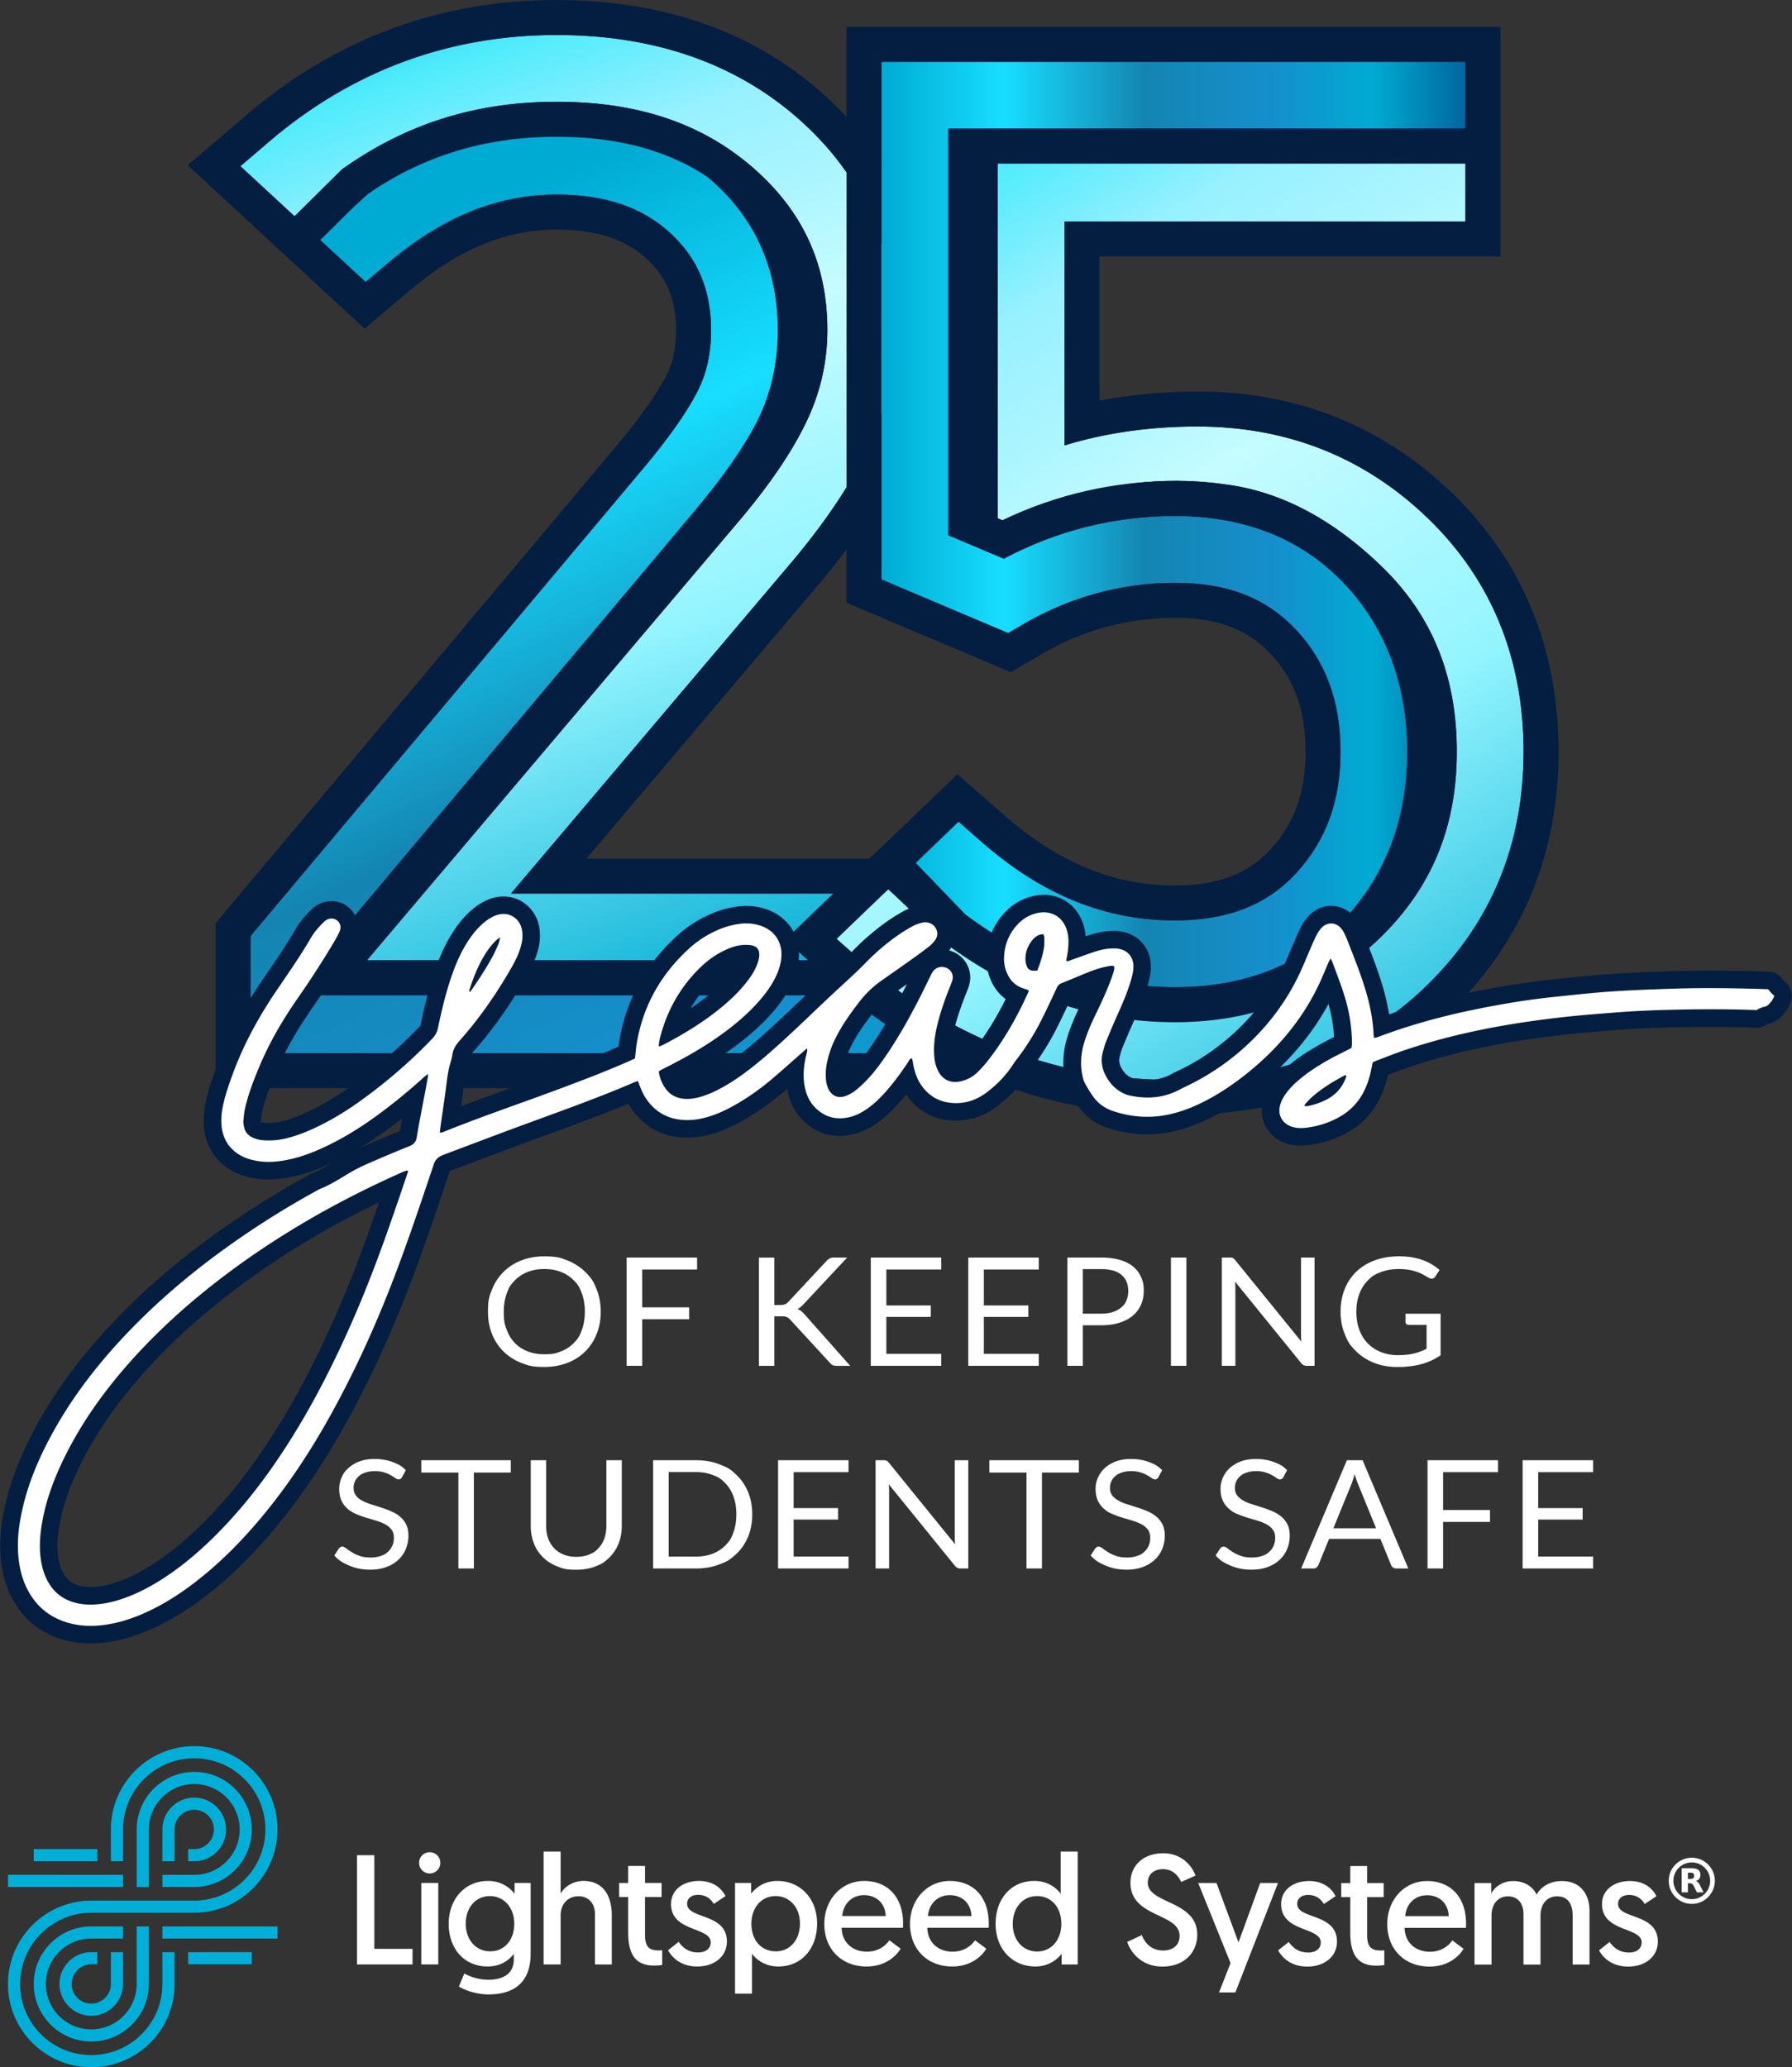 <svg xmlns="http://www.w3.org/2000/svg" width="300" height="346" viewBox="0 0 300 346"><rect x="0" y="0" width="300" height="346" fill="#333333" stroke="none"/><defs><linearGradient id="a" x1="56.742" x2="141.657" y1="-795.639" y2="-603.914" gradientTransform="translate(0 841.34)" gradientUnits="userSpaceOnUse"><stop offset="0" stop-color="#00abd3"/><stop offset=".21" stop-color="#17deff"/><stop offset=".45" stop-color="#1485b2"/><stop offset=".67" stop-color="#158fcc"/><stop offset=".84" stop-color="#00abd3"/><stop offset=".92" stop-color="#0089b9"/><stop offset="1" stop-color="#00669e"/></linearGradient><linearGradient id="b" x1="51.032" x2="128.133" y1="-894.397" y2="-672.621" gradientTransform="translate(0 841.34)" gradientUnits="userSpaceOnUse"><stop offset="0" stop-color="#00abd3"/><stop offset=".09" stop-color="#00abd3"/><stop offset=".14" stop-color="#03add4"/><stop offset=".18" stop-color="#0eb6da"/><stop offset=".22" stop-color="#1fc5e3"/><stop offset=".26" stop-color="#38d9f0"/><stop offset=".29" stop-color="#4fecfc"/><stop offset=".34" stop-color="#78eefd"/><stop offset=".38" stop-color="#99f1ff"/><stop offset=".44" stop-color="#a7f4ff"/><stop offset=".53" stop-color="#c5fcff"/><stop offset=".6" stop-color="#b3f9ff"/><stop offset=".72" stop-color="#94f5ff"/><stop offset="1" stop-color="#00abd3"/></linearGradient><linearGradient id="c" x1="115.866" x2="255.619" y1="-870.417" y2="-651.056" gradientTransform="translate(0 841.34)" gradientUnits="userSpaceOnUse"><stop offset="0" stop-color="#00abd3"/><stop offset=".09" stop-color="#00abd3"/><stop offset=".14" stop-color="#03add4"/><stop offset=".18" stop-color="#0eb6da"/><stop offset=".22" stop-color="#1fc5e3"/><stop offset=".26" stop-color="#38d9f0"/><stop offset=".29" stop-color="#4fecfc"/><stop offset=".34" stop-color="#78eefd"/><stop offset=".38" stop-color="#99f1ff"/><stop offset=".44" stop-color="#a7f4ff"/><stop offset=".53" stop-color="#c5fcff"/><stop offset=".6" stop-color="#b3f9ff"/><stop offset=".72" stop-color="#94f5ff"/><stop offset="1" stop-color="#00abd3"/></linearGradient><linearGradient id="d" x1="147.574" x2="245.333" y1="-753.548" y2="-753.548" gradientTransform="translate(0 841.34)" gradientUnits="userSpaceOnUse"><stop offset="0" stop-color="#00abd3"/><stop offset=".21" stop-color="#17deff"/><stop offset=".45" stop-color="#1485b2"/><stop offset=".67" stop-color="#158fcc"/><stop offset=".84" stop-color="#00abd3"/><stop offset=".92" stop-color="#0089b9"/><stop offset="1" stop-color="#00669e"/></linearGradient></defs><path fill="url(#a)" d="M137.508 165.1h-84.39v-4.364L116.314 85.5c4.718-5.622 8.082-10.42 10.284-14.667 2.402-4.628 3.623-9.865 3.623-15.557 0-9.871-3.5-18.102-10.41-24.47-6.779-6.245-15.734-9.412-26.617-9.412S71.608 25.092 61.666 32.4l-8.314 7.53 7.86 7.266 3.772-3.188c9.11-7.697 18.336-11.441 28.207-11.441 8.101 0 14.33 2.112 19.046 6.457 4.582 4.222 6.809 9.541 6.809 16.255 0 3.938-.774 7.342-2.365 10.41-1.795 3.464-4.799 7.713-8.925 12.629l-65.81 78.35v19.606h112.98v-11.173H137.51z"/><path fill="#041e42" d="M93.194 21.395c10.883 0 19.838 3.167 26.617 9.412 6.907 6.368 10.41 14.599 10.41 24.47 0 5.692-1.218 10.926-3.623 15.557-2.202 4.247-5.566 9.045-10.284 14.667l-63.196 75.235v4.363h101.808v11.173H41.946v-19.607l65.81-78.35c4.126-4.915 7.13-9.164 8.925-12.627 1.594-3.069 2.365-6.473 2.365-10.411 0-6.714-2.227-12.033-6.81-16.255-4.714-4.345-10.943-6.454-19.045-6.454-9.874 0-19.1 3.743-28.207 11.44l-3.771 3.19-7.86-7.266 8.313-7.53c9.942-7.306 20.526-11.007 31.529-11.007m0-5.859c-12.262 0-24.035 4.086-34.998 12.144l-.24.176-.223.2-8.314 7.53-4.746 4.3 4.703 4.345 7.86 7.265 3.803 3.516 3.956-3.343 3.772-3.189c8.005-6.766 15.995-10.056 24.426-10.056 6.652 0 11.441 1.56 15.077 4.906 3.355 3.093 4.919 6.89 4.919 11.947 0 2.976-.558 5.498-1.709 7.71-1.6 3.083-4.363 6.972-8.212 11.56l-65.81 78.347-1.373 1.634v27.6h124.699v-22.89H62.027L120.8 89.265c5-5.955 8.598-11.105 11-15.736 2.84-5.471 4.28-11.614 4.28-18.256 0-5.705-1.036-11.037-3.08-15.842-2.063-4.847-5.162-9.199-9.218-12.936-7.894-7.275-18.185-10.963-30.588-10.963z"/><path fill="url(#b)" d="M93.194 17.032c13.615 0 24.39 3.632 32.941 11.104 8.327 7.278 12.376 16.156 12.376 27.14 0 5.148-1.107 10.143-3.288 14.852-2.316 5.002-6.06 10.593-11.107 16.606l-62.688 74.002h93.498v-11.173H85.537l47.12-55.625c5.7-6.784 9.974-13.214 12.706-19.11 2.868-6.19 4.323-12.767 4.323-19.548 0-14.201-5.449-26.163-16.196-35.556-10.528-9.2-24.084-13.865-40.292-13.865-18.093 0-34.298 6.014-48.172 17.877l-4.777 4.083 9.07 8.381 7.95-7.866c10.672-7.596 22.486-11.3 35.929-11.3z"/><path fill="#041e42" d="M93.194 5.86c16.209 0 29.768 4.662 40.293 13.864 10.747 9.393 16.196 21.355 16.196 35.556 0 6.781-1.455 13.359-4.323 19.548-2.733 5.896-7.007 12.326-12.705 19.11l-47.12 55.625h69.387v11.173H61.425l62.687-74.002c5.049-6.013 8.792-11.604 11.108-16.606a35.1 35.1 0 0 0 3.288-14.851c0-10.985-4.05-19.863-12.376-27.14-8.551-7.473-19.326-11.105-32.94-11.105s-25.257 3.703-35.93 11.299l-7.95 7.866-9.07-8.381 4.778-4.083C58.894 11.869 75.099 5.856 93.19 5.856M93.194 0C73.668 0 56.18 6.488 41.214 19.28l-4.776 4.083-5.012 4.283 4.842 4.475 9.07 8.381 4.116 3.803 3.984-3.941 7.605-7.525c9.56-6.692 20.082-9.945 32.155-9.945s21.648 3.158 29.086 9.658c7.074 6.183 10.37 13.409 10.37 22.73 0 4.29-.921 8.46-2.744 12.388-2.1 4.53-5.554 9.674-10.275 15.296l-62.675 73.99-8.172 9.645h111.997v-22.89H98.178l38.948-45.98.01-.01.009-.008c6.031-7.18 10.583-14.05 13.534-20.415 3.229-6.97 4.866-14.373 4.866-22.012S154 39.969 150.951 33.277c-3.047-6.689-7.623-12.73-13.606-17.957C125.719 5.16 110.865.01 93.195.01z"/><path fill="url(#c)" d="M245.33 37.064V25.89h-78.298v60.88l1.91 1.181s14.518-9.865 35.858-6.92q.013-.001.027.004c.022 0 .047.006.068.009h-.006c10.241 1.243 18.978 6.571 26.413 13.763 8.468 8.19 12.581 18.327 12.581 30.995s-4.218 22.807-12.9 31.22c-8.73 8.462-19.945 12.572-34.288 12.572-8.875 0-17.229-1.575-24.833-4.687-5.277-2.159-10.057-4.764-14.321-7.759l-.016.013-.086-.08c-.228-.16-.475-.309-.7-.472l.098-.096-8.131-7.679-8.644 8.308 4.514 4.015c6.436 5.727 14.195 10.467 23.058 14.093 8.952 3.664 18.734 5.52 29.064 5.52 17.15 0 31.3-5.289 42.066-15.724 10.812-10.482 16.295-23.684 16.295-39.244s-5.378-28.766-15.99-39.025c-10.558-10.21-23.553-15.385-38.63-15.385-7.922 0-15.37 1.06-22.237 3.164V37.07h67.124z"/><path fill="#041e42" d="M245.33 25.891v11.173h-67.125V74.55c6.868-2.103 14.312-3.164 22.237-3.164 15.074 0 28.072 5.178 38.63 15.385 10.609 10.263 15.99 23.39 15.99 39.026s-5.483 28.762-16.295 39.244c-10.762 10.432-24.917 15.724-42.065 15.724-10.331 0-20.11-1.857-29.065-5.52-8.863-3.627-16.622-8.366-23.058-14.093l-4.514-4.015 8.644-8.308 8.132 7.679-.1.095c.226.164.473.312.7.472l.087.08.016-.012c4.268 2.991 9.048 5.6 14.32 7.759 7.605 3.111 15.96 4.687 24.834 4.687 14.346 0 25.562-4.113 34.289-12.572 8.68-8.413 12.9-18.626 12.9-31.22s-4.117-22.805-12.582-30.995c-7.438-7.192-16.172-12.52-26.413-13.76h.006l-.068-.01q-.014 0-.027-.003a58 58 0 0 0-7.957-.549c-16.911 0-27.902 7.47-27.902 7.47l-1.908-1.182v-60.88h78.297m5.856-5.856h-90.016v70.002l2.776 1.718 1.909 1.18 3.268 2.024 3.1-2.15c.4-.259 10.124-6.463 24.62-6.463 1.743 0 3.507.09 5.261.268l2.082.253c8.055.974 15.595 4.952 23.045 12.156 7.364 7.124 10.796 15.635 10.796 26.783s-3.534 19.662-11.117 27.014c-7.583 7.348-17.463 10.922-30.212 10.922-8.107 0-15.718-1.43-22.616-4.252-4.693-1.921-9.048-4.265-12.946-6.97l-.277-.262-8.132-7.678-4.058-3.833-4.025 3.867-8.644 8.307-4.567 4.392 4.734 4.212 4.515 4.015c6.932 6.168 15.252 11.26 24.735 15.139 9.661 3.953 20.186 5.954 31.281 5.954 18.725 0 34.249-5.847 46.143-17.374 5.958-5.776 10.513-12.397 13.535-19.677 3.013-7.256 4.542-15.256 4.542-23.773s-1.499-16.535-4.453-23.748c-2.973-7.26-7.456-13.816-13.322-19.49-11.69-11.302-26.058-17.035-42.704-17.035-5.668 0-11.15.515-16.378 1.536V42.93h67.125z"/><path fill="url(#d)" d="M196.702 165.232c11.894 0 21.484-3.873 28.506-11.518 6.895-7.506 10.392-16.9 10.392-27.914s-3.558-20.739-10.577-28.146c-7.099-7.487-16.628-11.287-28.321-11.287-10.081 0-19.709 2.403-28.658 7.146l-9.298-3.932V21.525h86.587V10.352h-97.76v86.633l21.217 8.974 2.421-1.422c7.907-4.644 16.486-6.997 25.49-6.997s15.237 2.55 20.212 7.799c5.057 5.338 7.515 12.03 7.515 20.46s-2.436 14.902-7.448 20.357c-4.884 5.316-11.517 7.903-20.275 7.903-11.685 0-22.275-4.301-32.374-13.152l-3.858-3.38-7.182 6.905 8.351 8.653c10.809 8.058 22.576 12.147 35.063 12.147z"/><path fill="#041e42" d="M245.33 10.355v11.173h-86.587v68.056l9.298 3.932c8.949-4.743 18.577-7.146 28.657-7.146 11.694 0 21.22 3.797 28.322 11.287 7.019 7.407 10.577 16.878 10.577 28.146s-3.497 20.408-10.392 27.914c-7.022 7.642-16.612 11.518-28.507 11.518-12.486 0-24.253-4.09-35.062-12.147l-8.351-8.653 7.182-6.905 3.858 3.38c10.1 8.85 20.689 13.152 32.373 13.152 8.758 0 15.392-2.584 20.276-7.903 5.011-5.459 7.448-12.116 7.448-20.356s-2.458-15.123-7.516-20.461c-4.974-5.249-11.585-7.799-20.21-7.799s-17.584 2.353-25.491 6.997l-2.42 1.422-21.217-8.974V10.355h97.759m5.862-5.859H141.712v96.377l3.577 1.515 21.216 8.973 2.71 1.148 2.539-1.493 2.42-1.422c6.994-4.107 14.571-6.189 22.524-6.189 7.028 0 12.098 1.897 15.959 5.97 4.03 4.253 5.908 9.474 5.908 16.43s-1.875 12.01-5.905 16.394c-3.765 4.099-8.838 6.007-15.962 6.007-10.2 0-19.53-3.827-28.512-11.7l-3.858-3.38-4.046-3.543-3.876 3.726-7.182 6.904-4.234 4.068 4.076 4.225 8.351 8.653.33.342.383.284c11.844 8.832 24.818 13.31 38.565 13.31 6.677 0 12.823-1.117 18.275-3.319 5.563-2.248 10.457-5.643 14.546-10.093 7.922-8.622 11.937-19.348 11.937-31.88s-4.098-23.644-12.184-32.176c-4.123-4.349-9.007-7.667-14.521-9.865-5.412-2.16-11.487-3.25-18.053-3.25-10.096 0-19.794 2.201-28.873 6.552l-3.223-1.363v-58.31h86.587V4.498z"/><path fill="#00afd7" d="M29.225 331.987a13.83 13.83 0 0 1-4.022 9.875 13.88 13.88 0 0 1-9.84 4.138h-.083c-3.692 0-7.17-1.428-9.797-4.027a13.86 13.86 0 0 1-4.145-9.835c-.043-7.69 6.19-13.981 13.89-14.025H32.57c6.572-.037 11.895-5.412 11.858-11.98a11.83 11.83 0 0 0-3.534-8.397 11.82 11.82 0 0 0-8.367-3.439h-.07a11.86 11.86 0 0 0-8.407 3.534 11.8 11.8 0 0 0-3.448 8.336v5.356h-2.035v-5.251a13.84 13.84 0 0 1 4.037-9.875 13.88 13.88 0 0 1 9.84-4.138h.08c3.695 0 7.17 1.428 9.797 4.027a13.85 13.85 0 0 1 4.133 9.835c.043 7.69-6.18 13.981-13.88 14.025H15.23c-6.571.037-11.894 5.412-11.857 11.98a11.83 11.83 0 0 0 3.534 8.397 11.82 11.82 0 0 0 8.367 3.439h.07a11.85 11.85 0 0 0 8.407-3.534 11.8 11.8 0 0 0 3.432-8.438v-5.257h2.035v5.251zm-6.34-16.156h2.035v-9.587c-.025-4.188 3.373-7.617 7.561-7.642h.043c4.17 0 7.574 3.38 7.599 7.556a7.54 7.54 0 0 1-2.196 5.384 7.55 7.55 0 0 1-5.353 2.257h-5.382v2.032h5.388a9.56 9.56 0 0 0 6.793-2.858 9.57 9.57 0 0 0 2.779-6.828c-.031-5.31-4.364-9.606-9.68-9.575-5.289.03-9.582 4.342-9.585 9.624v9.637zm-2.283 0v-2.035H1.342v2.038h19.26zm-4.305-4.305v-2.035H5.646v2.035zm15.2 15.21v2.035H42.15v-2.035zM15.23 322.43c-2.571.015-4.986 1.03-6.793 2.858s-2.8 4.253-2.788 6.828c.03 5.292 4.351 9.578 9.634 9.578h.055c5.289-.03 9.575-4.342 9.579-9.624v-9.637H22.88v9.59c.025 4.188-3.364 7.617-7.555 7.642h-.043c-4.17 0-7.574-3.38-7.599-7.555a7.54 7.54 0 0 1 2.196-5.385 7.55 7.55 0 0 1 5.353-2.257H20.6v-2.035h-5.372zm11.96-10.905h2.035V306.2c0-1.814 1.48-3.29 3.293-3.29s3.29 1.476 3.29 3.29-1.477 3.29-3.29 3.29h-1.02v2.035h1.02c2.936 0 5.326-2.39 5.326-5.325s-2.39-5.326-5.326-5.326-5.329 2.39-5.329 5.326zm0 10.905v2.035h19.267v-2.035zm-6.588 4.305h-2.035v5.325a3.285 3.285 0 1 1-6.571 0 3.295 3.295 0 0 1 3.29-3.29h1.011v-2.035h-1.011c-2.936 0-5.326 2.386-5.326 5.325s2.39 5.326 5.326 5.326 5.313-2.39 5.313-5.326v-5.322z"/><path fill="#fff" d="M191.154 323.874c.496 1.307 1.566 2.587 3.58 2.587 1.647 0 2.742-.913 2.742-2.455 0-3.867-8.228-3.003-8.228-8.88 0-2.847 2.115-4.938 5.486-4.938s4.965 2.455 5.409 3.734l-2.402 1.07c-.42-.888-1.255-2.143-3.056-2.143-1.62 0-2.535.993-2.535 2.248 0 3.605 8.28 2.952 8.28 8.7 0 3.056-2.22 5.356-5.825 5.356s-5.357-2.507-5.903-4.126l2.455-1.15zm12.921 9.612 1.933-4.912-5.409-13.403h3.056l3.682 9.927 3.63-9.927h2.979l-7.133 18.312h-2.741zm11.681-8.462c.626.913 1.567 1.776 3.266 1.776 1.203 0 2.09-.6 2.09-1.699 0-2.612-6.636-1.671-6.636-6.399 0-2.402 2.039-3.867 4.675-3.867s3.92 1.49 4.441 2.535l-1.958 1.308c-.392-.626-1.123-1.514-2.64-1.514-1.045 0-1.829.548-1.829 1.489 0 2.612 6.661 1.514 6.661 6.322 0 2.535-2.143 4.178-4.937 4.178s-4.23-1.49-4.912-2.717l1.776-1.409zm10.294-12.696h2.821v2.847h2.77v2.35h-2.77v6.349c0 2.115.812 2.587 2.326 2.587.234 0 .549-.025.549-.025v2.455s-.497.105-1.385.105c-3.318 0-4.311-2.22-4.311-5.563v-5.903h-1.514v-2.35h1.514zm12.828 2.507c4.126 0 6.556 2.847 6.556 7.133 0 .234 0 .469-.024.706h-10.266c.052 2.43 1.804 3.997 4.23 3.997 2.064 0 3.239-1.15 3.763-1.906l1.881 1.41c-.654 1.122-2.455 2.978-5.696 2.978-4.258 0-7.08-2.979-7.08-7.105s2.899-7.21 6.636-7.21zm3.658 5.878c-.105-2.248-1.672-3.5-3.63-3.5s-3.475 1.357-3.657 3.5zm23.563 8.098h-2.822v-8.175c0-2.116-.913-3.238-2.612-3.238-1.594 0-2.769 1.175-2.769 3.266v8.15h-2.846v-8.437c0-1.854-.993-2.98-2.612-2.98s-2.742 1.256-2.742 3.214v8.203h-2.846v-13.636h2.794v1.776c.496-1.046 1.829-2.116 3.682-2.116s3.266.889 3.92 2.273c.81-1.437 2.325-2.273 4.206-2.273 3.083 0 4.65 2.116 4.65 5.067v8.91zm3.374-3.787c.626.913 1.566 1.776 3.265 1.776 1.203 0 2.091-.6 2.091-1.699 0-2.612-6.636-1.671-6.636-6.399 0-2.402 2.038-3.867 4.675-3.867s3.92 1.49 4.44 2.535l-1.958 1.308c-.391-.626-1.122-1.514-2.64-1.514-1.045 0-1.828.548-1.828 1.489 0 2.612 6.66 1.514 6.66 6.322 0 2.535-2.142 4.178-4.936 4.178s-4.231-1.49-4.913-2.717l1.776-1.409zM59.766 310.509h2.9v15.675h6.398v2.612h-9.3v-18.287zm12.172-.497c.993 0 1.776.784 1.776 1.777s-.783 1.776-1.776 1.776-1.776-.784-1.776-1.776.783-1.777 1.776-1.777m-1.412 5.147h2.846v13.637h-2.846zm7.209 15.154c.497.287 2.091 1.045 3.997 1.045 2.273 0 4.283-.836 4.283-3.423v-.913c-.314.444-1.671 2.116-4.363 2.116-3.92 0-6.532-2.951-6.532-7.133s2.717-7.185 6.584-7.185c2.56 0 4.025 1.542 4.441 2.168v-1.829h2.692v11.833c0 5.119-3.108 6.818-7.08 6.818-1.829 0-3.735-.602-4.937-1.308l.912-2.195zm4.284-12.958c-2.35 0-4.05 1.88-4.05 4.622s1.752 4.623 4.075 4.623c2.454 0 4.049-1.934 4.049-4.623s-1.724-4.622-4.074-4.622m20.402 3.238v8.203H99.6v-8.438c0-1.88-1.174-2.979-2.741-2.979-1.804 0-3.004 1.333-3.004 3.186v8.227h-2.846v-18.888h2.846v7.028c.602-1.07 1.986-2.115 3.815-2.115 3.528 0 4.755 2.794 4.755 5.773zm2.742-8.28h2.821v2.846h2.77v2.35h-2.77v6.35c0 2.115.811 2.587 2.325 2.587.235 0 .55-.025.55-.025v2.455s-.497.105-1.385.105c-3.318 0-4.311-2.22-4.311-5.564v-5.902h-1.515v-2.35h1.515zm8.458 12.696c.626.912 1.567 1.776 3.266 1.776 1.203 0 2.091-.601 2.091-1.7 0-2.611-6.636-1.67-6.636-6.398 0-2.402 2.038-3.867 4.675-3.867s3.92 1.49 4.44 2.535l-1.958 1.307c-.392-.626-1.122-1.514-2.64-1.514-1.045 0-1.828.549-1.828 1.49 0 2.612 6.66 1.514 6.66 6.321 0 2.535-2.143 4.179-4.936 4.179s-4.231-1.49-4.913-2.717l1.776-1.41zm9.431-9.849h2.692v1.803c.367-.496 1.751-2.143 4.388-2.143 3.892 0 6.66 2.979 6.66 7.133s-2.586 7.185-6.478 7.185c-2.587 0-4.05-1.567-4.416-2.143v6.688h-2.846zm6.818 11.443c2.377 0 4.049-1.906 4.049-4.65s-1.752-4.598-4.077-4.598c-2.507 0-4.049 2.09-4.049 4.598 0 2.95 1.804 4.65 4.077 4.65m14.762-11.783c4.126 0 6.556 2.846 6.556 7.133 0 .234 0 .468-.025.706h-10.266c.053 2.43 1.804 3.996 4.231 3.996 2.063 0 3.238-1.15 3.763-1.905l1.88 1.409c-.653 1.122-2.454 2.979-5.695 2.979-4.259 0-7.08-2.98-7.08-7.105s2.898-7.21 6.636-7.21zm3.654 5.878c-.105-2.249-1.671-3.5-3.63-3.5s-3.475 1.356-3.657 3.5zm10.692-5.878c4.126 0 6.556 2.846 6.556 7.133 0 .234 0 .468-.025.706h-10.266c.053 2.43 1.804 3.996 4.231 3.996 2.063 0 3.238-1.15 3.762-1.905l1.881 1.409c-.653 1.122-2.454 2.979-5.695 2.979-4.259 0-7.08-2.98-7.08-7.105s2.898-7.21 6.636-7.21zm3.657 5.878c-.105-2.249-1.671-3.5-3.63-3.5s-3.475 1.356-3.657 3.5zm17.781 8.098h-2.692v-1.777a5.48 5.48 0 0 1-4.388 2.116c-3.892 0-6.661-2.951-6.661-7.133s2.587-7.185 6.479-7.185c2.587 0 4.049 1.566 4.416 2.168v-7.08h2.846zm-6.818-11.441c-2.378 0-4.05 1.933-4.05 4.675s1.752 4.598 4.078 4.598c2.507 0 4.049-2.091 4.049-4.598 0-2.98-1.804-4.675-4.077-4.675m109.625 1.301c-2.128 0-3.86-1.733-3.86-3.86s1.732-3.862 3.86-3.862 3.861 1.733 3.861 3.861-1.733 3.861-3.86 3.861m0-6.938c-1.696 0-3.078 1.381-3.078 3.077s1.382 3.078 3.078 3.078 3.078-1.382 3.078-3.078-1.382-3.077-3.078-3.077"/><path fill="#fff" d="M283.01 314.48q.325 0 .466-.126c.096-.077.145-.213.145-.4s-.053-.315-.145-.395q-.143-.117-.466-.118h-.438v1.04zm-.438.718v1.53h-1.042v-4.043h1.591q.8 0 1.17.271.373.265.372.848.002.399-.191.66c-.13.17-.32.3-.583.376a.8.8 0 0 1 .386.222q.171.171.342.522l.567 1.144h-1.11l-.493-1.003c-.099-.2-.2-.342-.302-.41a.7.7 0 0 0-.407-.114h-.293m-182.011-95.654q0 2.034-.682 3.737a8.5 8.5 0 0 1-1.924 2.927 8.6 8.6 0 0 1-2.985 1.902q-1.743.675-3.855.676c-2.112 0-2.689-.225-3.845-.676s-2.15-1.085-2.98-1.902a8.5 8.5 0 0 1-1.923-2.927q-.681-1.7-.682-3.737c-.001-2.037.228-2.603.682-3.738s1.094-2.112 1.924-2.933 1.82-1.461 2.979-1.915q1.735-.682 3.845-.681c2.11 0 2.692.228 3.855.681q1.745.685 2.985 1.915c1.24 1.23 1.468 1.801 1.924 2.933q.681 1.702.682 3.738m-2.658 0q0-1.67-.481-2.998c-.481-1.328-.775-1.631-1.364-2.245a5.9 5.9 0 0 0-2.137-1.41c-.835-.33-1.773-.493-2.806-.493s-1.955.164-2.79.494q-1.255.494-2.144 1.41c-.889.915-1.048 1.36-1.37 2.244q-.48 1.327-.48 2.998c0 1.67.16 2.109.48 2.99s.778 1.629 1.37 2.24 1.308 1.079 2.143 1.403q1.255.487 2.791.487c1.536 0 1.968-.163 2.806-.487q1.254-.487 2.137-1.403c.883-.916 1.043-1.357 1.364-2.24s.48-1.877.48-2.99m18.793-9.067v1.999h-9.19v6.334h7.855v1.998h-7.855v7.79h-2.605v-18.12zm12.93 7.941h.975q.508 0 .808-.12c.3-.12.388-.216.567-.41l6.371-6.828q.294-.315.568-.45.273-.134.7-.133h2.205l-7.293 7.802q-.283.29-.528.494c-.245.204-.339.243-.527.33q.376.115.654.342.28.227.589.57l7.613 8.586h-2.245q-.254 0-.428-.037a.9.9 0 0 1-.3-.102 1 1 0 0 1-.234-.164 5 5 0 0 1-.212-.216l-6.612-7.194a3 3 0 0 0-.275-.259 1.2 1.2 0 0 0-.292-.182 1.5 1.5 0 0 0-.389-.108 4 4 0 0 0-.54-.03h-1.175v8.295h-2.578v-18.12h2.578v7.94zm27.943-7.941v1.999h-9.19v6.019h7.441v1.921h-7.441v6.183h9.19v1.998h-11.796v-18.12zm16.322 0v1.999h-9.19v6.019h7.441v1.921h-7.44v6.183h9.189v1.998h-11.795v-18.12zm7.373 11.342v6.779h-2.578v-18.12h5.65q1.817 0 3.158.397 1.342.397 2.223 1.132.883.735 1.317 1.77c.434 1.035.435 1.462.435 2.313s-.158 1.612-.47 2.313-.767 1.3-1.368 1.807-1.348.9-2.24 1.18q-1.334.424-3.058.423h-3.072zm0-1.949h3.072c.74 0 1.39-.092 1.958-.277q.847-.278 1.422-.777c.575-.5.672-.731.87-1.197a3.9 3.9 0 0 0 .292-1.53q0-1.733-1.129-2.704-1.128-.972-3.413-.974h-3.072zm17.35 8.727h-2.59v-18.12h2.59zm7.78-18.037q.166.083.38.337l11.085 13.655a7 7 0 0 1-.052-.639 13 13 0 0 1-.012-.601V210.48h2.27v18.12h-1.311a1.2 1.2 0 0 1-.515-.101 1.3 1.3 0 0 1-.407-.343l-11.074-13.642a15 15 0 0 1 .052 1.175v12.908h-2.27v-18.12h1.336q.347 0 .515.083zm27.683 16.252q.773-.001 1.422-.07a9.5 9.5 0 0 0 1.22-.21 8 8 0 0 0 1.083-.337q.508-.195 1.015-.45v-3.997h-2.967q-.255 0-.407-.138c-.152-.138-.154-.207-.154-.343v-1.39h5.878v6.954a10.5 10.5 0 0 1-3.17 1.474q-.89.245-1.903.367c-1.013.122-1.413.12-2.205.12q-2.082 0-3.82-.676-1.737-.675-2.992-1.896c-1.255-1.221-1.49-1.789-1.958-2.927-.47-1.138-.7-2.39-.7-3.756s.228-2.642.687-3.78 1.114-2.113 1.965-2.927 1.878-1.443 3.087-1.89q1.807-.67 4.055-.67 1.135 0 2.11.158.973.157 1.81.456a8.5 8.5 0 0 1 1.541.722q.708.425 1.323.956l-.734 1.113q-.227.342-.589.342a1 1 0 0 1-.469-.138 16 16 0 0 1-.749-.429 7 7 0 0 0-1.008-.487 8 8 0 0 0-1.403-.398q-.809-.165-1.919-.164-1.615 0-2.926.5c-1.311.5-1.616.808-2.23 1.428s-1.085 1.369-1.415 2.251-.493 1.869-.493 2.967.172 2.167.514 3.065.827 1.659 1.45 2.282 1.363 1.1 2.217 1.428q1.281.494 2.831.493zM67.322 247.233a1 1 0 0 1-.253.283.58.58 0 0 1-.349.096q-.226.002-.527-.216-.3-.214-.762-.475c-.462-.26-.675-.33-1.11-.475q-.649-.214-1.57-.216-.87 0-1.535.222c-.665.222-.818.349-1.117.602s-.524.549-.675.891-.228.71-.228 1.107q0 .759.395 1.258c.395.5.61.617 1.042.855s.922.44 1.468.613q.823.26 1.683.537c.86.277 1.135.394 1.684.626s1.036.524 1.468.879q.649.533 1.042 1.301.395.772.395 1.897 0 1.187-.429 2.232a5.1 5.1 0 0 1-1.248 1.813q-.825.773-2.017 1.215-1.194.445-2.717.445-1.855 0-3.386-.639c-1.531-.639-1.89-1.002-2.612-1.727l.75-1.162q.106-.139.258-.235c.152-.096.216-.095.34-.095q.28 0 .641.283.36.286.9.626c.54.34.796.435 1.308.626.512.192 1.138.284 1.878.284q.922 0 1.644-.24c.722-.24.888-.386 1.22-.676s.59-.638.769-1.042.268-.854.268-1.354q-.001-.822-.395-1.347a3.2 3.2 0 0 0-1.036-.88q-.642-.356-1.462-.6c-.82-.245-1.11-.334-1.683-.506s-1.135-.374-1.684-.602-1.036-.52-1.462-.885a4 4 0 0 1-1.036-1.36q-.394-.813-.395-2.017.001-.96.395-1.859c.394-.899.645-1.129 1.141-1.594q.75-.696 1.85-1.114 1.102-.416 2.532-.416 1.604 0 2.927.481c1.323.481 1.653.783 2.31 1.391l-.63 1.163zm18.191-2.831v2.06H79.33v16.057h-2.59v-16.057h-6.211v-2.06h14.987zm10.966 16.171q1.19 0 2.124-.38c.934-.38 1.15-.607 1.582-1.06q.648-.684.99-1.631t.34-2.088v-11.012h2.578v11.012q0 1.567-.528 2.908-.527 1.342-1.508 2.319c-.98.977-1.452 1.166-2.396 1.536q-1.415.555-3.18.555c-1.764 0-2.235-.185-3.179-.555s-1.745-.882-2.405-1.536-1.166-1.428-1.517-2.319q-.528-1.34-.527-2.908v-11.012h2.578v11q0 1.138.339 2.087a4.6 4.6 0 0 0 .99 1.632q.648.683 1.588 1.067.943.384 2.13.385m29.454-7.105q0 2.037-.682 3.704-.68 1.67-1.924 2.858c-1.244 1.188-1.822 1.407-2.979 1.841s-2.44.651-3.845.651h-7.16v-18.12h7.16q2.11 0 3.845.65c1.735.65 2.15 1.049 2.98 1.848.829.795 1.467 1.751 1.923 2.864s.682 2.347.682 3.704m-2.658 0q0-1.668-.481-2.985-.48-1.315-1.363-2.226c-.883-.911-1.302-1.07-2.137-1.391q-1.254-.481-2.791-.481h-4.555v14.148h4.555q1.537 0 2.79-.481t2.138-1.385c.884-.904 1.042-1.341 1.363-2.22q.48-1.315.48-2.985zm18.78-9.066v1.998h-9.19v6.02h7.441v1.92h-7.44v6.184h9.189v1.998h-11.796v-18.12zm6.377.083q.167.083.38.336l11.086 13.655a7 7 0 0 1-.053-.638 13 13 0 0 1-.012-.602v-12.834h2.27v18.12h-1.311a1.2 1.2 0 0 1-.515-.102 1.3 1.3 0 0 1-.407-.342l-11.074-13.643a15 15 0 0 1 .052 1.175v12.909h-2.27v-18.12h1.336q.347 0 .515.083zm32.186-.083v2.06h-6.183v16.057h-2.59v-16.057h-6.212v-2.06h14.988zm13.328 2.831a1 1 0 0 1-.253.283.58.58 0 0 1-.349.096q-.226.002-.527-.216-.3-.214-.762-.475c-.462-.26-.675-.33-1.11-.475q-.648-.214-1.57-.216-.87 0-1.535.222c-.665.222-.817.349-1.117.602s-.524.549-.675.891-.228.71-.228 1.107q0 .759.395 1.258.394.499 1.042.855c.648.356.922.44 1.468.613q.823.26 1.684.537c.86.277 1.134.394 1.683.626s1.036.524 1.468.879q.648.533 1.043 1.301.394.772.394 1.897 0 1.187-.428 2.232a5.1 5.1 0 0 1-1.25 1.813q-.822.773-2.016 1.215-1.194.445-2.717.445-1.855 0-3.386-.639c-1.53-.639-1.89-1.002-2.612-1.727l.75-1.162q.106-.139.259-.235c.153-.096.215-.095.339-.095q.28 0 .641.283.36.286.9.626c.54.34.796.435 1.308.626q.768.286 1.878.284.922 0 1.644-.24c.722-.24.888-.386 1.221-.676s.589-.638.768-1.042.268-.854.268-1.354q0-.822-.395-1.347a3.2 3.2 0 0 0-1.036-.88q-.643-.356-1.461-.6l-1.684-.506q-.86-.259-1.684-.602c-.824-.343-1.036-.52-1.462-.885a4 4 0 0 1-1.036-1.36q-.394-.813-.394-2.017 0-.96.394-1.859a4.8 4.8 0 0 1 1.141-1.594q.75-.696 1.85-1.114 1.102-.416 2.532-.416 1.605 0 2.927.481c1.322.481 1.653.783 2.31 1.391l-.63 1.163zm20.917 0a1 1 0 0 1-.253.283.58.58 0 0 1-.348.096q-.227.002-.528-.216-.3-.214-.761-.475c-.461-.26-.676-.33-1.11-.475q-.65-.214-1.57-.216-.87 0-1.536.222c-.666.222-.817.349-1.116.602s-.525.549-.676.891-.228.71-.228 1.107q.001.759.395 1.258t1.042.855c.648.356.922.44 1.468.613q.823.26 1.684.537c.86.277 1.135.394 1.684.626s1.036.524 1.467.879q.648.533 1.043 1.301.393.772.394 1.897.001 1.187-.428 2.232a5.1 5.1 0 0 1-1.25 1.813q-.822.773-2.016 1.215-1.193.445-2.717.445-1.854 0-3.386-.639c-1.532-.639-1.89-1.002-2.612-1.727l.75-1.162q.106-.139.259-.235c.153-.096.216-.095.339-.095q.28 0 .641.283.36.286.9.626c.54.34.797.435 1.308.626q.768.286 1.878.284.922 0 1.644-.24c.722-.24.888-.386 1.221-.676s.59-.638.768-1.042.268-.854.268-1.354q0-.822-.394-1.347a3.2 3.2 0 0 0-1.036-.88q-.644-.356-1.462-.6l-1.684-.506q-.86-.259-1.684-.602c-.824-.343-1.036-.52-1.461-.885a4 4 0 0 1-1.036-1.36q-.395-.813-.395-2.017 0-.96.395-1.859a4.8 4.8 0 0 1 1.14-1.594q.75-.696 1.85-1.114 1.103-.416 2.533-.416 1.604 0 2.926.481c1.322.481 1.653.783 2.31 1.391l-.63 1.163zm20.905 15.289h-2.005q-.347 0-.56-.163a1 1 0 0 1-.322-.417l-1.788-4.376h-8.589l-1.788 4.376q-.094.228-.32.404c-.227.176-.34.176-.562.176h-2.005l7.654-18.12h2.63zm-12.542-6.729h7.145l-3.006-7.37a13 13 0 0 1-.574-1.708 36 36 0 0 1-.287.956q-.14.435-.274.764l-3.007 7.358zm27.554-11.391v1.998h-9.19v6.334h7.854v1.998h-7.854v7.79h-2.606v-18.12zm15.921 0v1.998h-9.19v6.02h7.442v1.92h-7.441v6.184h9.19v1.998h-11.796v-18.12z"/><path fill="#041e42" d="M15.129 275.067c-1.6 0-3.109-.21-4.574-.632-3.679-1.064-6.485-3.275-8.338-6.575-1.07-1.903-1.733-4.027-2.026-6.491-.361-3.029-.099-6.233.83-10.078.924-3.833 2.457-7.737 4.684-11.934 2.938-5.542 6.664-10.787 11.388-16.039 5.57-6.192 11.971-11.836 19.573-17.25a152 152 0 0 1 14.675-9.218l.16-.09a8 8 0 0 1 1-.5c1.058-.425 2.081-1.014 3.142-1.652q-.25.12-.505.234c-2.406 1.098-4.614 1.826-6.745 2.227-2.698.509-5.088.45-7.305-.182-4.034-1.147-6.633-4.265-6.957-8.336a13.5 13.5 0 0 1 .21-3.598c.404-2.159 1.116-4.2 1.813-6.106 1.798-4.925 4.339-9.77 7.77-14.812l.713-1.045c.916-1.341 1.863-2.73 2.76-4.098a97 97 0 0 0 2.196-3.55c.796-1.335 1.792-2.377 2.572-3.133a5.1 5.1 0 0 1 1.153-.851 4.55 4.55 0 0 1 4.453.083 4.33 4.33 0 0 1 2.15 3.722 5 5 0 0 1-.488 2.147 21 21 0 0 1-1.005 1.872 169 169 0 0 1-6.285 9.726c-2.593 3.728-4.582 7.28-6.075 10.858-.826 1.976-1.659 4.104-2.162 6.26-.12.512-.185 1.073-.24 1.755q0 .01.003.024.295.11.632.13a9.5 9.5 0 0 0 2.89-.244c1.286-.318 2.6-.79 4.02-1.443 2.415-1.11 4.762-2.483 7.17-4.2 4.34-3.093 8.34-6.547 11.886-10.263.117-.123.126-.163.145-.259.622-2.914 1.387-6.297 2.571-9.59.796-2.212 1.635-4 2.65-5.628.952-1.533 1.973-2.782 3.12-3.815.938-.845 1.884-1.462 2.896-1.894 1.903-.808 3.947-.724 5.615.226 1.65.937 2.788 2.652 3.05 4.585a9.1 9.1 0 0 1-.231 3.553c-.38 1.437-.984 2.837-1.958 4.536-2.766 4.82-5.7 8.943-8.962 12.606-.487.55-.515.737-.524.82-.083.642-.25 1.216-.385 1.678l-.065.225c-.296 1.043-.438 2.187-.59 3.396-.058.471-.116.94-.184 1.412l-.2 1.39-.02.13a523 523 0 0 1 8.521-3.124c2.211-.795 4.5-1.622 6.732-2.451 3.399-1.268 7.321-2.748 11.102-4.391q.045-.411.114-.836c1.107-6.865 4.336-12.798 9.594-17.643a20.4 20.4 0 0 1 6.244-3.95 16.5 16.5 0 0 1 4.086-1.048 10.5 10.5 0 0 1 4.194.308c3.987 1.126 6.319 4.493 5.936 8.576-.123 1.317-.5 2.655-1.119 3.984-.666 1.431-1.56 2.816-2.73 4.234-1.701 2.066-3.786 4.022-6.37 5.98-2.726 2.066-5.776 3.962-9.517 5.905.151.142.389.272.88.302.388.025.853-.04 1.464-.2.845-.222 1.751-.598 2.85-1.184 1.652-.88 3.339-2.026 5.316-3.608 2.285-1.829 4.477-3.843 6.51-5.748.999-.938 1.989-1.882 2.982-2.822a378 378 0 0 1 4.338-4.086l.605-.558c1.381-1.27 2.686-2.473 3.935-3.75a40.7 40.7 0 0 1 5.6-4.795 30 30 0 0 1 2.846-1.774 9.6 9.6 0 0 1 2.393-.9c2.103-.503 4.265.355 5.378 2.14 1.07 1.712 1.009 3.704-.157 5.36q.342.093.675.237c2.036.891 3.164 3.016 2.742 5.166-.117.607-.32 1.107-.484 1.507l-.031.08c-1.086 2.702-1.764 4.79-2.196 6.776-.308 1.418-.404 2.701-.283 3.922.043.45.15.836.326 1.178.09.173.155.222.155.222.018.006.15.019.391-.04.546-.132.987-.37 1.348-.728.54-.533.984-1.017 1.354-1.486 2.001-2.526 3.793-5.387 5.44-8.696-1.132-.817-2.005-1.958-2.575-3.383a9 9 0 0 1-.636-3.688c.105-2.776 1.076-5.209 2.893-7.232 1.37-1.526 3.047-2.52 4.992-2.95 3.52-.781 6.785.896 8.117 4.174.358.88.54 1.746.61 2.575l.472-.16c1.305-.432 2.437-.66 3.562-.712.296-.016.617-.025.953-.019 1.773.043 3.349.734 4.438 1.94 1.082 1.2 1.606 2.828 1.47 4.586-.083 1.082-.363 2.066-.616 2.901-.663 2.168-1.557 4.173-2.424 6.11a137 137 0 0 0-1.789 4.221 7 7 0 0 0-.25.826q-.053.21-.113.42c-.167.592-.213 1.363.706 2.587.243.324.576.61.99.848.296.173.419.204.434.207 2.474.57 4.608.339 6.532-.7.302-.164.607-.318.903-.457 7.966-3.71 14.547-10.272 18.053-18.003.373-.82.718-1.64 1.088-2.513q.37-.88.75-1.752l.03-.074c.3-.684.608-1.39 1.009-2.115a7.3 7.3 0 0 1 1.459-1.878c2.097-1.909 5.156-1.792 7.114.265.462.487.851 1.06 1.19 1.758.32.663.574 1.301.848 2.007l.367.947c.92 2.36 1.869 4.802 2.603 7.34a37 37 0 0 1 1.014 4.486c4.968-1.702 10.433-3.099 16.604-4.25 3.811-.711 7.194-1.217 10.343-1.547l1.65-.176c2.648-.28 5.387-.574 8.113-.762 3.62-.25 7.247-.382 10.651-.493 4.586-.151 9.544-.13 15.607.068q.181.006.367.015l.238.01c.91.033 1.754.487 2.282 1.227.148.206.323.4.527.573a2.94 2.94 0 0 1 1.03 2.227v.173c-.012.33-.08.653-.2.959a7 7 0 0 1-.146.342q-.045.102-.101.203-.218.401-.469.805a2.8 2.8 0 0 1-.432.546q-.046.059-.108.133l-.098.12a2.6 2.6 0 0 1-.33.34l-.108.095a3.4 3.4 0 0 1-.376.29l-.047.03c-.117.078-.23.155-.354.226-.047.024-.09.049-.14.074l-.067.034a3 3 0 0 1-.552.222q-.207.06-.42.11-.193.057-.4.186a2.9 2.9 0 0 1-1.678.45c-3.691-.139-7.58-.17-11.89-.096-3.165.056-7.334.164-11.519.503l-1.751.139c-1.959.154-3.985.314-5.952.524-10.528 1.129-19.06 2.88-26.857 5.517-1.076.364-2.13.77-3.25 1.2q-.19.074-.38.144c-.345 1.576-.835 2.96-1.495 4.228-1.147 2.202-2.828 3.963-4.996 5.23-2.02 1.181-4.286 1.943-6.744 2.264-1.35.176-2.544.095-3.651-.247-3.078-.95-4.79-3.876-4.074-6.96.25-1.073.737-2.103 1.493-3.152.721-.999 1.606-1.924 2.788-2.91 1.699-1.42 3.654-2.702 6.155-4.04.512-.275 1.02-.528 1.514-.771-.083-1.804-.392-3.624-.934-5.523-2.708 4.98-6.458 9.467-11.188 13.377-2.693 2.227-5.317 3.99-8.018 5.397-2.655 1.381-5.15 2.27-7.63 2.713-3.376.608-6.805.343-10.185-.792-1.995-.67-3.599-1.838-4.77-3.479a25 25 0 0 1-1.595-2.575c-.432-.798-.626-1.625-.734-2.177-.45-2.291-.315-4.629.41-6.948.487-1.566 1.156-3.213 2.042-5.03a91 91 0 0 0 1.208-2.559q-.428.177-.857.358-.879.366-1.76.728c-.787 1.687-1.598 3.426-2.468 5.131a44 44 0 0 1-4.465 7.044 10 10 0 0 0-.453.65c-1.32 2.005-3.035 3.803-5.098 5.344-2.402 1.798-5.205 2.575-8.104 2.252-2.609-.29-4.857-1.533-6.5-3.59a11 11 0 0 1-.531-.725q-.471.591-.95 1.141c-1.196 1.385-2.282 2.43-3.417 3.29-1.585 1.203-3.077 1.925-4.696 2.273-3.318.713-6.282-.234-8.57-2.741-1.138-1.246-1.875-2.782-2.257-4.693l-.037-.189q-.407.354-.824.7a43.4 43.4 0 0 1-6.007 4.26c-1.946 1.137-3.648 1.917-5.357 2.45-2.05.642-3.962.861-5.846.673-3.25-.324-5.869-1.823-7.784-4.447a11 11 0 0 1-.74-1.165c-4.576 1.896-9.248 3.601-13.788 5.257l-2.198.805c-3.226 1.181-6.498 2.418-9.665 3.611q-2.127.804-4.259 1.604c-2.106 6.294-4.286 12.791-6.74 19.178-3.359 8.742-7.01 16.575-11.164 23.942-3.55 6.297-7.272 11.759-11.388 16.696-3.861 4.632-7.775 8.431-11.96 11.61-3.092 2.347-6.108 4.136-9.229 5.459-2.553 1.085-4.965 1.751-7.373 2.032-.802.092-1.576.142-2.335.142zm48.332-73.844c-8.928 4.317-16.893 9.155-24.22 14.706-6.393 4.845-11.74 9.81-16.344 15.188-4.102 4.789-7.253 9.507-9.634 14.423-1.733 3.586-2.831 6.843-3.355 9.963-.358 2.137-.395 3.87-.111 5.45.191 1.066.518 1.945 1.002 2.682.598.913 1.4 1.474 2.52 1.77.706.185 1.47.256 2.334.21 1.261-.068 2.575-.345 4.012-.848 2.368-.83 4.755-2.097 7.293-3.876 2.64-1.854 5.24-4.108 7.944-6.899 3.993-4.12 7.7-8.936 11.33-14.722 3.58-5.705 6.913-12.125 10.192-19.622 2.29-5.24 4.471-10.947 7.034-18.422zm3.86-14.028q-1.35 1.06-2.707 2.041a61 61 0 0 1-4.36 2.896c2.158-.956 4.41-1.906 6.694-2.831q.178-1.06.374-2.106m44.568-5.431h-.007zm39.916-17.022-2.618 1.838c-1.135.792-2.156 1.785-3.115 3.04-1.048 1.366-2.245 2.995-3.195 4.721-.823 1.5-1.347 2.92-1.606 4.345a6.4 6.4 0 0 0-.084 1.669 4 4 0 0 0 .296-.213c.497-.4 1.018-.888 1.589-1.493 1.156-1.224 2.155-2.633 2.982-3.851 1.776-2.618 3.5-5.613 5.433-9.421.105-.21.213-.42.315-.63zm1.53 9.52q.073.017.141.04.014-.167.031-.337-.089.149-.173.296m-16.656-1.284a3 3 0 0 1 .231.164q.158-.346.33-.697zm-59.57-4.372q-.145.578-.283 1.153.368-.463.734-.934a3 3 0 0 1-.45-.22m46.44-7.287q-.466.155-1.028.422c-1.249.595-2.424 1.462-3.586 2.646a21.4 21.4 0 0 0-3.334 4.404l.287-.195c1.573-1.073 2.939-2.137 4.175-3.26 1.108-1.001 2.002-1.954 2.73-2.913.302-.398.552-.762.752-1.104zm45.926 3.524v.003zm5.67-5.68"/><path fill="#fff" d="M295.32 168.516q.158-.038.315-.08.045-.02.099-.052c.096-.056.182-.12.274-.18l.14-.123c.218-.268.403-.496.403-.465q.204-.332.395-.679.044-.099.086-.206v-.059a6.2 6.2 0 0 1-1.008-1.098c-.198-.006-.392-.018-.59-.024-5.137-.167-10.277-.235-15.415-.068-3.516.114-7.034.243-10.543.487-3.226.225-6.442.592-9.662.928-3.392.355-6.76.888-10.112 1.514-6.466 1.206-12.822 2.803-18.959 5.141-.219.083-.46.114-.715.176-.028-.188-.059-.321-.065-.454-.095-2.442-.564-4.826-1.243-7.176-.79-2.738-1.856-5.38-2.886-8.039a24 24 0 0 0-.75-1.782 4.1 4.1 0 0 0-.675-1.018c-.839-.882-2.106-.937-3.01-.117-.351.317-.638.721-.866 1.135-.345.623-.632 1.28-.916 1.933-.626 1.431-1.209 2.88-1.853 4.305-3.827 8.428-10.843 15.422-19.487 19.45q-.38.176-.746.376c-2.72 1.47-5.606 1.665-8.588.977-.435-.101-.86-.305-1.246-.527a6.2 6.2 0 0 1-1.866-1.628c-1.162-1.548-1.724-3.238-1.184-5.15.148-.521.268-1.055.472-1.554.589-1.447 1.19-2.887 1.829-4.315.848-1.893 1.69-3.787 2.294-5.766.225-.743.44-1.508.5-2.273.15-1.961-1.077-3.312-3.057-3.361q-.37-.009-.737.015c-.956.046-1.88.268-2.778.567-1.33.441-2.64.932-3.96 1.397-.216.078-.422.256-.721.065.086-.478.194-.968.259-1.465.179-1.384.234-2.763-.309-4.098-.786-1.93-2.655-2.883-4.761-2.415-1.385.309-2.523 1.018-3.445 2.045-1.384 1.542-2.066 3.352-2.143 5.381a6 6 0 0 0 .426 2.483c.564 1.406 1.55 2.39 3.099 2.809.219.059.42.17.62.25-.037.132-.05.2-.077.262-1.86 4.138-4.08 8.082-6.93 11.678-.49.617-1.03 1.2-1.594 1.755-.75.74-1.665 1.233-2.714 1.49-1.696.413-3.083-.192-3.854-1.697a6.2 6.2 0 0 1-.636-2.236c-.157-1.628-.009-3.237.34-4.832.542-2.485 1.39-4.881 2.34-7.244.139-.345.287-.693.358-1.054.163-.827-.26-1.567-1.04-1.91a1.83 1.83 0 0 0-2.176.528c-.192.238-.324.518-.46.793-.561 1.125-1.104 2.26-1.674 3.386-1.696 3.343-3.51 6.62-5.622 9.741-1 1.474-2.045 2.918-3.278 4.222a19 19 0 0 1-1.884 1.767 6.6 6.6 0 0 1-1.607.95c-1.357.564-2.52.09-3.093-1.224a4.3 4.3 0 0 1-.324-1.17 9.4 9.4 0 0 1 .08-2.827c.337-1.847 1.015-3.577 1.922-5.23.986-1.798 2.186-3.463 3.438-5.098 1.073-1.4 2.3-2.636 3.765-3.66q2.776-1.936 5.53-3.9a67 67 0 0 0 2.5-1.864c.349-.274.67-.604.935-.956.518-.69.589-1.44.12-2.183-.435-.697-1.31-1.051-2.205-.839a6.8 6.8 0 0 0-1.665.62 27 27 0 0 0-2.566 1.598 37.5 37.5 0 0 0-5.193 4.446c-1.492 1.53-3.077 2.967-4.65 4.416-2.461 2.27-4.86 4.604-7.303 6.893-2.164 2.029-4.357 4.033-6.682 5.896-1.813 1.452-3.7 2.803-5.773 3.907-1.11.592-2.254 1.107-3.485 1.43-.783.207-1.579.343-2.396.29-1.258-.08-2.313-.545-3.096-1.516-.725-.901-1.122-1.928-1.292-2.998.086-.11.117-.185.173-.216q.412-.224.832-.435c3.658-1.831 7.186-3.857 10.43-6.318 2.161-1.638 4.166-3.432 5.88-5.508.923-1.116 1.727-2.3 2.335-3.605.45-.962.759-1.964.857-3.016.225-2.411-.956-4.669-3.811-5.477a7.6 7.6 0 0 0-3.032-.222 13.4 13.4 0 0 0-3.355.86 17.4 17.4 0 0 0-5.347 3.384c-4.755 4.379-7.676 9.689-8.684 15.946-.123.762-.173 1.536-.262 2.35-.376.172-.753.351-1.132.518-3.84 1.687-7.762 3.182-11.697 4.647-6.457 2.405-12.998 4.613-19.387 7.195-.114.046-.25.04-.466.067.046-.397.077-.73.123-1.057.253-1.773.51-3.547.762-5.317.25-1.736.37-3.494.857-5.196.14-.487.296-.977.364-1.477.124-.947.608-1.678 1.243-2.39 3.327-3.738 6.14-7.817 8.61-12.116.697-1.215 1.307-2.467 1.665-3.82a6.1 6.1 0 0 0 .16-2.412c-.27-2.005-2.23-3.507-4.604-2.498-.783.333-1.458.814-2.075 1.372-1.036.931-1.869 2.017-2.593 3.182-.997 1.604-1.746 3.31-2.378 5.07-1.08 3.007-1.798 6.106-2.464 9.211a3.34 3.34 0 0 1-.894 1.672c-3.744 3.922-7.858 7.453-12.305 10.627-2.405 1.714-4.94 3.234-7.647 4.477-1.462.672-2.967 1.234-4.54 1.625-1.24.309-2.494.401-3.768.324a5 5 0 0 1-1.829-.453c-.74-.34-1.242-.882-1.428-1.656-.083-.361-.175-.737-.144-1.098.061-.77.141-1.548.317-2.3.54-2.313 1.397-4.53 2.313-6.723 1.68-4.03 3.867-7.802 6.374-11.407 2.171-3.118 4.234-6.3 6.174-9.554a19 19 0 0 0 .87-1.619c.126-.268.21-.582.206-.872-.01-1.117-1.255-1.789-2.273-1.24a2.3 2.3 0 0 0-.496.37c-.793.771-1.53 1.582-2.094 2.532a102 102 0 0 1-2.263 3.657c-1.145 1.743-2.329 3.463-3.5 5.187-3.032 4.456-5.6 9.134-7.439 14.167-.675 1.847-1.323 3.704-1.683 5.64a10.6 10.6 0 0 0-.17 2.825c.228 2.862 1.961 4.925 4.832 5.745 1.974.561 3.963.497 5.955.12 2.119-.397 4.123-1.125 6.069-2.01 3.192-1.456 6.155-3.27 8.97-5.307a95 95 0 0 0 8.05-6.553c.194-.176.413-.327.727-.577-.028.274-.034.404-.055.53-.16.898-.321 1.798-.49 2.692-.46 2.458-.966 4.91-1.364 7.377-.132.814-.509 1.212-1.27 1.52a232 232 0 0 0-7.34 3.1 28 28 0 0 0-3.228 1.71c-1.397.852-2.788 1.706-4.32 2.323-.29.117-.559.284-.833.435a148 148 0 0 0-14.392 9.038c-6.976 4.971-13.412 10.507-19.095 16.825-4.271 4.746-8.006 9.85-10.975 15.45-1.906 3.593-3.473 7.309-4.422 11.247-.719 2.975-1.135 5.976-.768 9.041.228 1.897.721 3.713 1.671 5.403 1.459 2.593 3.648 4.342 6.59 5.19 1.881.543 3.809.623 5.751.398 2.289-.268 4.466-.925 6.566-1.82 3.108-1.323 5.942-3.074 8.6-5.094 4.302-3.266 8.061-7.05 11.478-11.151 4.234-5.079 7.864-10.54 11.086-16.255 4.275-7.586 7.87-15.465 10.979-23.553 2.445-6.369 4.61-12.826 6.775-19.283a2.3 2.3 0 0 1 1.372-1.465c.099-.04.191-.083.29-.12 4.65-1.746 9.291-3.522 13.957-5.23 6.047-2.215 12.116-4.376 18.022-6.927.15-.064.317-.105.524-.172.114.29.216.536.308.786.318.863.713 1.693 1.262 2.442 1.39 1.906 3.275 3.013 5.701 3.257 1.607.16 3.158-.077 4.679-.552 1.683-.528 3.244-1.302 4.749-2.184a40 40 0 0 0 5.6-3.968c1.798-1.518 3.54-3.09 5.307-4.638.2-.176.407-.349.73-.623 0 .268.022.391-.002.505-.084.398-.198.787-.278 1.185-.32 1.57-.438 3.142-.123 4.73.24 1.215.687 2.347 1.545 3.284 1.545 1.693 3.469 2.347 5.785 1.85 1.338-.286 2.48-.937 3.537-1.739 1.11-.841 2.07-1.828 2.973-2.87 1.261-1.46 2.38-3.013 3.447-4.608.164-.243.253-.564.623-.687.173.345.188.712.253 1.07.26 1.415.75 2.744 1.672 3.894 1.147 1.434 2.649 2.295 4.533 2.504 2.254.253 4.262-.37 6.02-1.683 1.73-1.295 3.225-2.819 4.403-4.61.188-.284.38-.571.589-.842a40.7 40.7 0 0 0 4.163-6.569c.925-1.82 1.782-3.67 2.646-5.52.17-.364.367-.613.759-.77 1.492-.596 2.97-1.234 4.462-1.836 1.07-.428 2.168-.792 3.312-1.008.342-.065.678-.148 1.06-.025.093.352 0 .679-.092.993-.145.488-.32.966-.5 1.44-.724 1.94-1.603 3.818-2.513 5.684-.73 1.499-1.384 3.028-1.878 4.616-.564 1.813-.697 3.648-.33 5.508.09.46.213.934.435 1.347.42.778.882 1.54 1.397 2.26.82 1.148 1.949 1.944 3.315 2.403 2.846.956 5.754 1.221 8.73.688 2.412-.435 4.65-1.314 6.794-2.43 2.704-1.406 5.177-3.133 7.503-5.055 5.288-4.37 9.402-9.562 12.057-15.782.333-.78.663-1.564 1-2.344.073-.17.175-.33.33-.617.147.296.252.463.32.642.552 1.495 1.123 2.985 1.64 4.49.889 2.575 1.462 5.214 1.583 7.931.027.635.08 1.274-.056 1.909-.28.148-.521.284-.768.407-.746.38-1.502.74-2.242 1.135-2.001 1.073-3.922 2.257-5.658 3.707-.855.712-1.644 1.48-2.289 2.374-.462.642-.835 1.326-1.014 2.1-.373 1.607.45 2.988 2.075 3.488.793.244 1.604.244 2.406.139 2.007-.262 3.9-.87 5.64-1.888q2.543-1.491 3.873-4.052c.617-1.187 1.018-2.442 1.283-3.74.086-.426.173-.854.256-1.255.188-.09.305-.16.435-.21 1.603-.604 3.194-1.249 4.816-1.798 8.91-3.013 18.127-4.65 27.486-5.656 2.587-.277 5.184-.462 7.78-.672 3.895-.317 7.8-.444 11.707-.512 4.018-.07 8.036-.055 12.054.096a4.4 4.4 0 0 1 1.261-.552zm-184.665 4.595c1.132-4.083 3.155-7.7 6.183-10.784 1.286-1.31 2.729-2.433 4.416-3.238 1.206-.577 2.46-1 3.836-.937.28.012.567.024.836.092.798.197 1.156.663 1.18 1.465.02.586-.138 1.135-.341 1.677-.386 1.024-.972 1.943-1.638 2.816-.916 1.203-1.967 2.288-3.093 3.309-1.406 1.277-2.914 2.433-4.493 3.51-2.066 1.408-4.228 2.664-6.451 3.823-.232.12-.481.204-.79.333-.015-.774.179-1.425.355-2.066m-32.093-7.361c.589-1.835 1.277-3.63 2.226-5.323.534-.95 1.145-1.85 1.897-2.658.253-.268.5-.549 1.067-.87-.142.522-.188.82-.305 1.09-.293.68-.586 1.368-.94 2.022-1.052 1.94-2.258 3.796-3.516 5.616-.093.135-.21.256-.374.453-.03-.176-.077-.265-.055-.336zm-12.067 35.68c-2.23 6.543-4.598 13.04-7.376 19.393-3.01 6.886-6.378 13.603-10.396 20.008-3.401 5.421-7.21 10.562-11.709 15.206-2.569 2.652-5.313 5.119-8.366 7.26-2.483 1.738-5.11 3.23-8.009 4.245-1.56.546-3.16.92-4.826 1.009-1.098.058-2.18-.022-3.24-.302-1.808-.478-3.223-1.471-4.226-2.998-.761-1.16-1.2-2.436-1.437-3.777-.385-2.156-.253-4.305.108-6.452.63-3.762 1.94-7.317 3.608-10.759 2.64-5.455 6.075-10.42 10.047-15.055 4.984-5.816 10.652-10.957 16.8-15.616 9.243-7.003 19.302-12.715 29.978-17.448.22-.099.457-.154.688-.225.021-.007.058.024.2.092-.62 1.832-1.224 3.627-1.838 5.425zm108.269-42.763c-.207 1.264-.599 2.488-1.117 3.799-.299 0-.543.015-.78-.003-.466-.04-.79-.296-.947-.7a3.2 3.2 0 0 1-.24-.975c-.068-1.258.314-2.393 1.113-3.395.324-.407.725-.74 1.224-.931.182-.071.395-.071.645-.111.068.2.163.351.163.505 0 .605.034 1.218-.062 1.81m50.536 21.75c-.616 1.615-1.693 2.855-3.29 3.663-.971.49-1.995.826-3.065 1.045-.164.034-.342.007-.58.007.071-.158.099-.296.182-.386.324-.355.641-.718 1-1.04 1.704-1.523 3.653-2.71 5.67-3.767.24.17.139.336.083.477"/></svg>